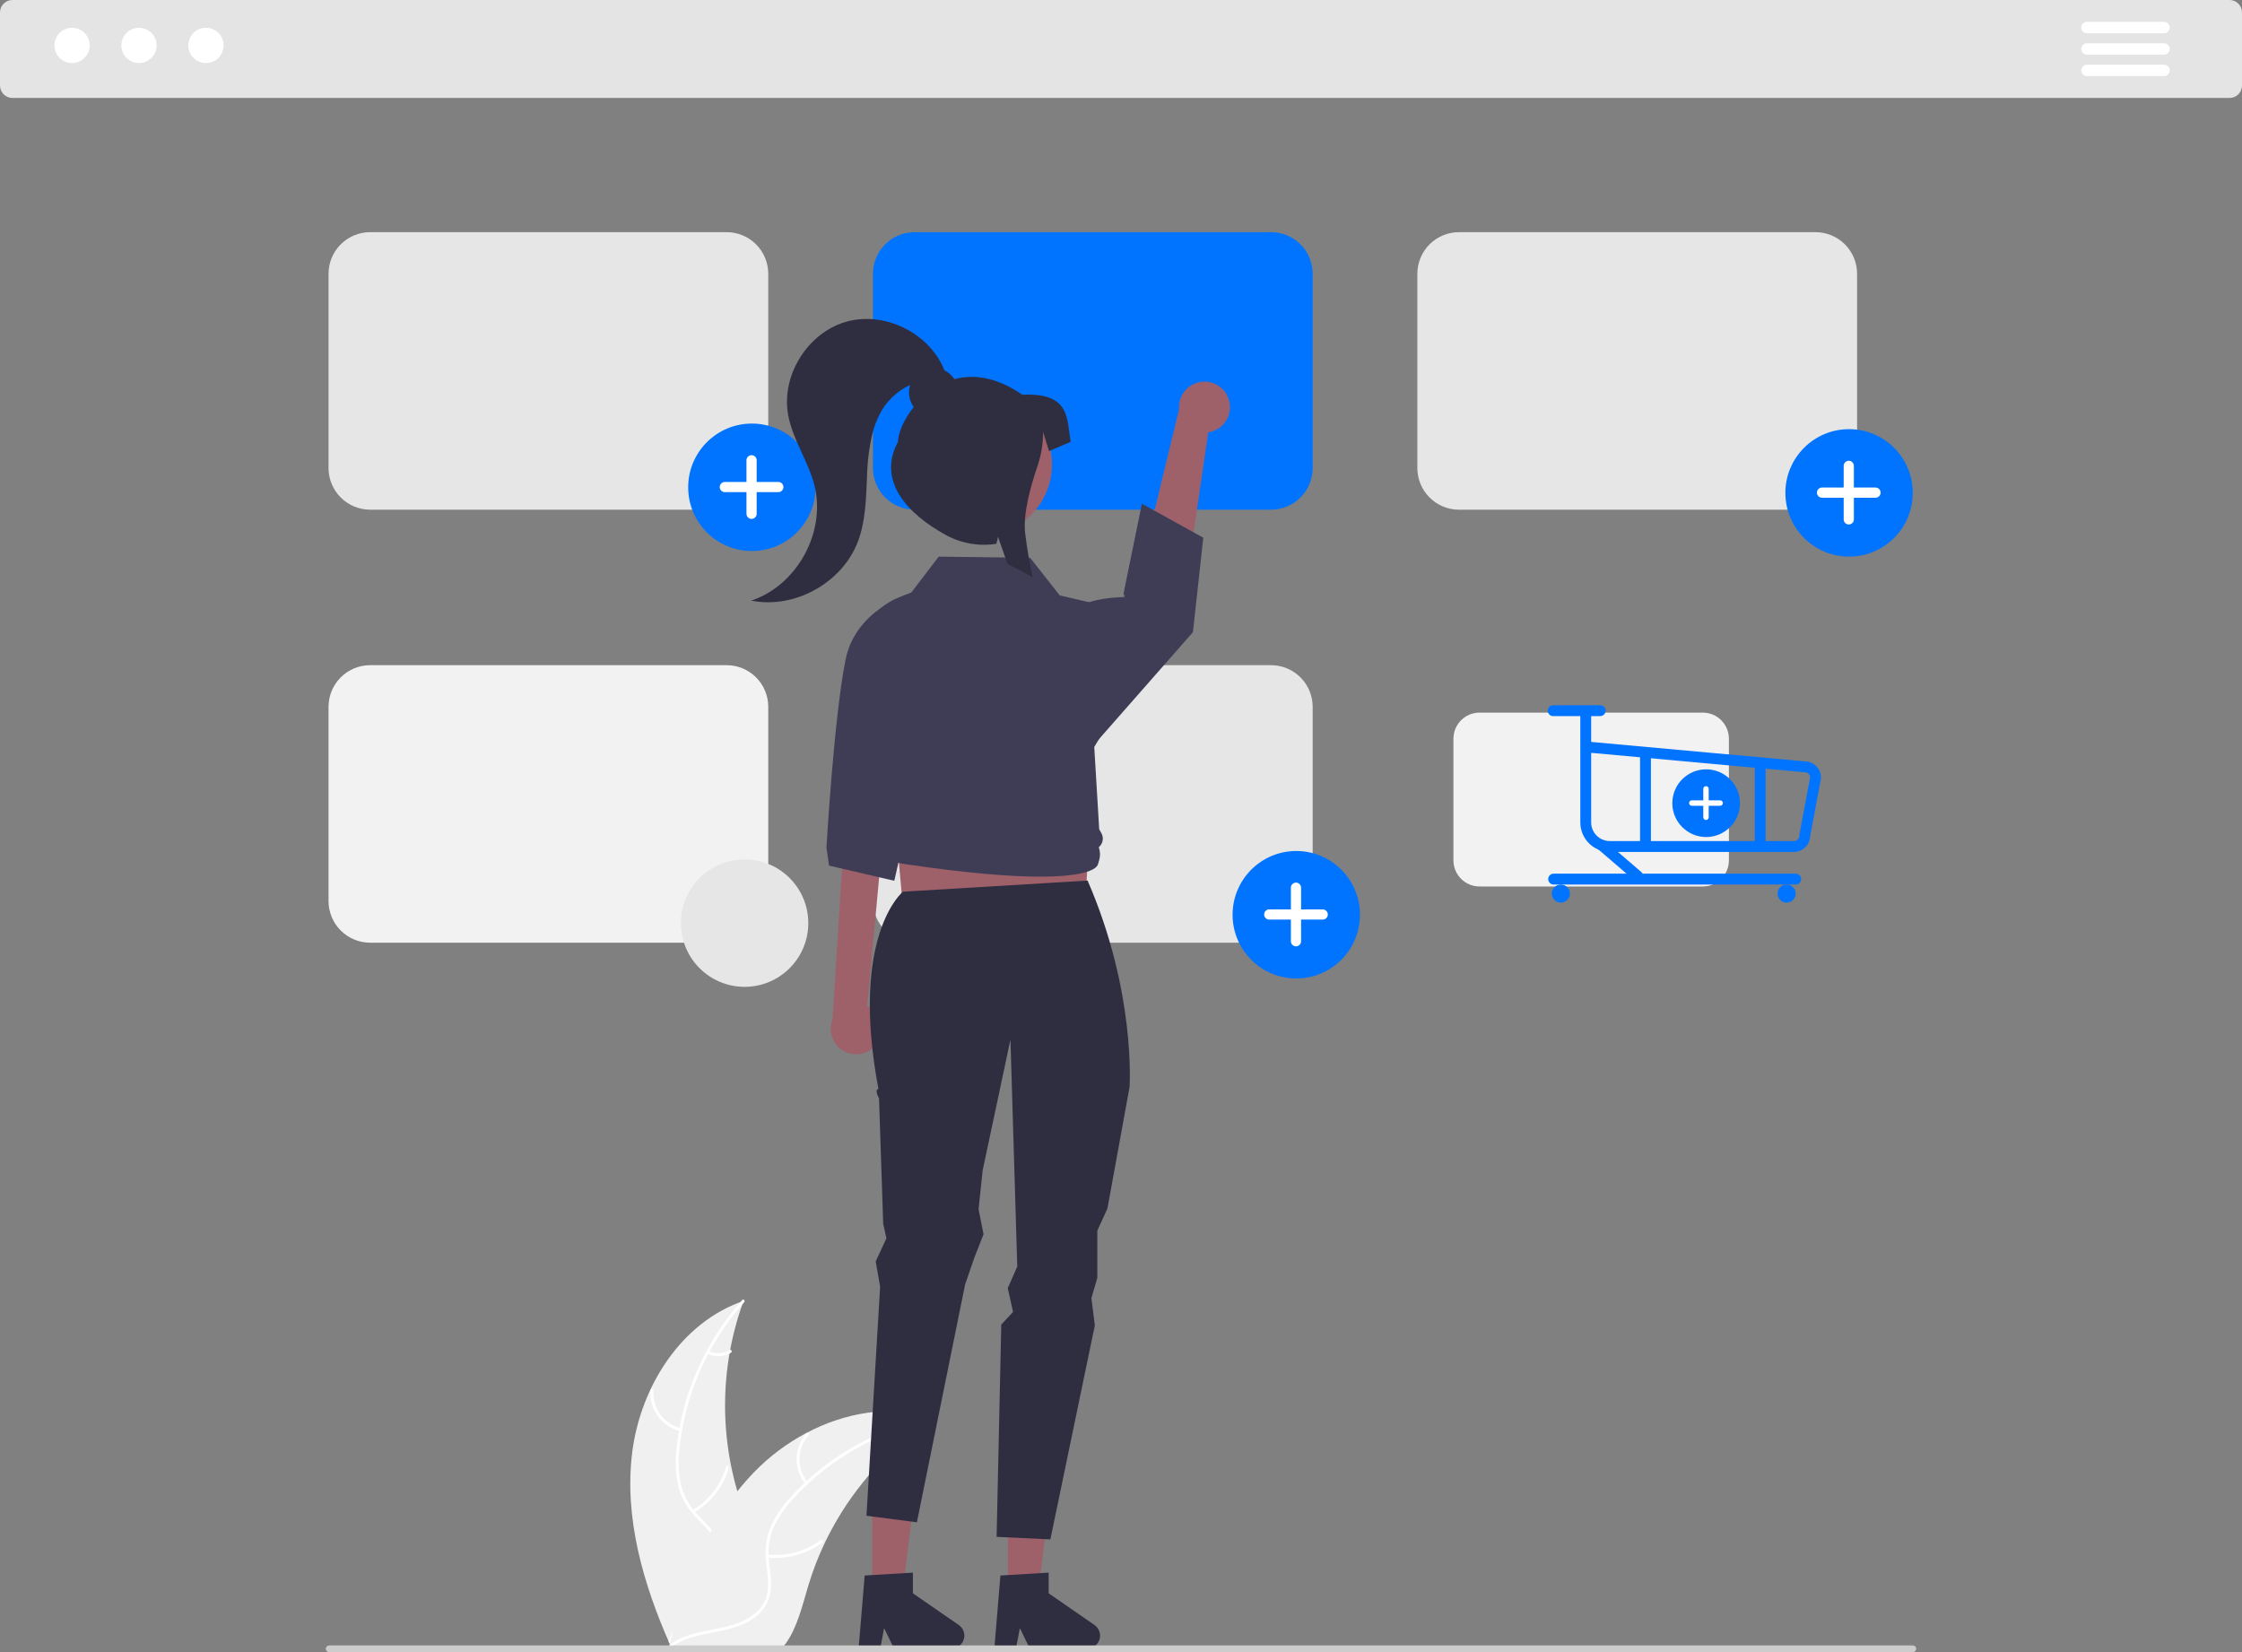 <svg width="399" height="294" viewBox="0 0 399 294" fill="none" xmlns="http://www.w3.org/2000/svg">
<rect x="0" y="0" width="399" height="294" fill="#808080" stroke="none"/>
<g clip-path="url(#clip0_4679_14054)">
<path d="M396.79 17.431H2.21C1.624 17.431 1.062 17.198 0.648 16.783C0.234 16.368 0.001 15.806 0 15.22V2.211C0.001 1.625 0.234 1.063 0.648 0.648C1.062 0.234 1.624 0.001 2.21 0H396.79C397.376 0.001 397.938 0.234 398.352 0.648C398.766 1.063 398.999 1.625 399 2.211V15.22C398.999 15.806 398.766 16.368 398.352 16.783C397.938 17.198 397.376 17.431 396.79 17.431Z" fill="#E4E4E4"/>
<path d="M12.825 11.221C14.558 11.221 15.963 9.815 15.963 8.081C15.963 6.347 14.558 4.941 12.825 4.941C11.092 4.941 9.688 6.347 9.688 8.081C9.688 9.815 11.092 11.221 12.825 11.221Z" fill="white"/>
<path d="M24.735 11.221C26.468 11.221 27.873 9.815 27.873 8.081C27.873 6.347 26.468 4.941 24.735 4.941C23.003 4.941 21.598 6.347 21.598 8.081C21.598 9.815 23.003 11.221 24.735 11.221Z" fill="white"/>
<path d="M36.65 11.221C38.383 11.221 39.788 9.815 39.788 8.081C39.788 6.347 38.383 4.941 36.65 4.941C34.917 4.941 33.512 6.347 33.512 8.081C33.512 9.815 34.917 11.221 36.65 11.221Z" fill="white"/>
<path d="M385.12 5.92H371.404C371.135 5.919 370.877 5.812 370.687 5.621C370.497 5.431 370.391 5.172 370.391 4.903C370.391 4.634 370.497 4.376 370.687 4.185C370.877 3.995 371.135 3.887 371.404 3.887H385.12C385.389 3.887 385.647 3.993 385.838 4.184C386.028 4.374 386.136 4.632 386.136 4.901C386.137 5.171 386.03 5.429 385.84 5.62C385.651 5.811 385.393 5.919 385.123 5.92H385.12Z" fill="white"/>
<path d="M385.12 9.732H371.404C371.135 9.732 370.877 9.624 370.687 9.434C370.497 9.243 370.391 8.985 370.391 8.716C370.391 8.447 370.497 8.188 370.687 7.998C370.877 7.807 371.135 7.7 371.404 7.699H385.12C385.389 7.699 385.647 7.806 385.838 7.996C386.028 8.186 386.136 8.444 386.136 8.714C386.137 8.983 386.03 9.242 385.84 9.433C385.651 9.624 385.393 9.731 385.123 9.732H385.12Z" fill="white"/>
<path d="M385.122 13.545H371.407C371.137 13.545 370.879 13.438 370.688 13.247C370.498 13.056 370.391 12.798 370.391 12.528C370.391 12.259 370.498 12 370.688 11.809C370.879 11.619 371.137 11.512 371.407 11.512H385.122C385.391 11.511 385.65 11.618 385.841 11.808C386.032 11.998 386.139 12.257 386.14 12.526C386.14 12.796 386.034 13.055 385.843 13.246C385.653 13.437 385.395 13.544 385.126 13.545H385.122Z" fill="white"/>
<path d="M112.508 258.498C113.96 246.816 121.195 235.306 132.33 231.504C127.939 243.528 127.94 256.719 132.333 268.742C134.043 273.373 136.428 278.345 134.819 283.012C133.818 285.916 131.368 288.138 128.63 289.527C125.891 290.917 122.852 291.579 119.851 292.228L119.261 292.716C114.497 281.953 111.056 270.18 112.508 258.498Z" fill="#F0F0F0"/>
<path d="M132.441 231.724C125.957 238.994 121.927 248.123 120.923 257.815C120.67 259.898 120.746 262.007 121.15 264.066C121.608 266.059 122.59 267.893 123.996 269.377C125.279 270.787 126.754 272.081 127.672 273.779C128.129 274.655 128.396 275.618 128.455 276.604C128.514 277.59 128.364 278.578 128.014 279.502C127.204 281.828 125.607 283.724 123.981 285.523C122.175 287.521 120.268 289.568 119.5 292.216C119.407 292.537 118.915 292.374 119.008 292.054C120.343 287.445 124.814 284.828 126.946 280.677C127.941 278.74 128.359 276.492 127.426 274.447C126.61 272.659 125.09 271.324 123.779 269.907C122.386 268.479 121.365 266.732 120.803 264.818C120.296 262.787 120.138 260.684 120.336 258.599C120.708 253.899 121.816 249.287 123.619 244.931C125.65 239.949 128.518 235.35 132.098 231.335C132.32 231.087 132.661 231.478 132.441 231.724Z" fill="white"/>
<path d="M121.065 254.676C119.463 254.287 118.051 253.34 117.082 252.006C116.113 250.671 115.649 249.035 115.774 247.39C115.78 247.323 115.811 247.261 115.862 247.216C115.912 247.172 115.978 247.149 116.045 247.153C116.113 247.156 116.176 247.185 116.222 247.234C116.268 247.284 116.293 247.349 116.292 247.416C116.173 248.948 116.605 250.471 117.51 251.712C118.415 252.953 119.734 253.83 121.228 254.183C121.552 254.26 121.388 254.753 121.065 254.676Z" fill="white"/>
<path d="M123.252 268.748C126.146 267.019 128.282 264.262 129.235 261.027C129.329 260.707 129.821 260.87 129.727 261.19C128.729 264.555 126.5 267.419 123.485 269.212C123.197 269.382 122.966 268.918 123.252 268.748Z" fill="white"/>
<path d="M126.131 240.441C126.72 240.721 127.369 240.85 128.02 240.817C128.671 240.784 129.303 240.589 129.86 240.251C130.145 240.077 130.377 240.542 130.093 240.715C129.476 241.085 128.777 241.299 128.058 241.337C127.339 241.375 126.622 241.237 125.969 240.933C125.905 240.91 125.852 240.863 125.822 240.802C125.791 240.741 125.785 240.671 125.804 240.606C125.826 240.541 125.872 240.487 125.934 240.456C125.995 240.425 126.066 240.42 126.131 240.441Z" fill="white"/>
<path d="M166.272 252.369C166.097 252.483 165.922 252.597 165.747 252.715C163.402 254.258 161.186 255.989 159.121 257.891C158.959 258.035 158.797 258.184 158.64 258.333C153.714 262.968 149.691 268.479 146.776 274.583C145.618 277.013 144.646 279.528 143.87 282.106C142.797 285.666 141.918 289.611 139.795 292.523C139.577 292.83 139.34 293.122 139.086 293.399H119.905C119.861 293.377 119.817 293.36 119.774 293.338L119.008 293.373C119.039 293.237 119.073 293.097 119.104 292.961C119.122 292.882 119.144 292.804 119.161 292.725C119.174 292.672 119.187 292.62 119.196 292.572C119.2 292.554 119.205 292.537 119.209 292.523C119.218 292.475 119.231 292.431 119.24 292.388C119.432 291.604 119.631 290.82 119.835 290.036C119.835 290.032 119.835 290.032 119.839 290.027C121.338 284.04 123.542 278.251 126.404 272.783C126.491 272.621 126.579 272.455 126.675 272.293C128 269.872 129.521 267.564 131.222 265.392C132.157 264.205 133.152 263.067 134.202 261.981C136.922 259.18 140.064 256.824 143.515 255.001C150.395 251.366 158.359 249.974 165.712 252.194C165.9 252.251 166.084 252.308 166.272 252.369Z" fill="#F0F0F0"/>
<path d="M166.229 252.613C156.678 254.511 147.967 259.372 141.334 266.506C139.879 268.017 138.67 269.747 137.754 271.634C136.92 273.501 136.601 275.557 136.831 277.589C137.006 279.488 137.406 281.41 137.117 283.318C136.955 284.293 136.588 285.222 136.042 286.045C135.496 286.868 134.781 287.567 133.946 288.094C131.9 289.463 129.484 290.014 127.103 290.471C124.459 290.979 121.705 291.464 119.498 293.116C119.231 293.317 118.936 292.89 119.203 292.69C123.042 289.815 128.187 290.418 132.387 288.388C134.346 287.441 136.033 285.898 136.518 283.703C136.943 281.785 136.532 279.802 136.338 277.881C136.085 275.902 136.321 273.892 137.024 272.025C137.842 270.098 138.981 268.323 140.394 266.778C143.518 263.25 147.178 260.234 151.239 257.843C155.859 255.088 160.915 253.144 166.19 252.095C166.516 252.031 166.554 252.548 166.229 252.613Z" fill="white"/>
<path d="M143.333 264.084C142.288 262.808 141.73 261.202 141.759 259.552C141.788 257.902 142.402 256.317 143.492 255.079C143.713 254.829 144.112 255.161 143.89 255.412C142.873 256.563 142.301 258.04 142.277 259.576C142.253 261.112 142.779 262.606 143.759 263.788C143.972 264.046 143.544 264.34 143.333 264.084Z" fill="white"/>
<path d="M136.612 276.639C139.963 277.002 143.328 276.088 146.035 274.079C146.303 273.88 146.598 274.307 146.33 274.506C143.509 276.591 140.006 277.535 136.52 277.15C136.187 277.113 136.282 276.603 136.612 276.639Z" fill="white"/>
<path d="M155.946 255.771C156.247 256.349 156.688 256.843 157.227 257.209C157.767 257.575 158.389 257.801 159.037 257.866C159.369 257.899 159.275 258.409 158.944 258.377C158.228 258.301 157.542 258.051 156.945 257.648C156.348 257.245 155.858 256.702 155.519 256.067C155.483 256.01 155.469 255.94 155.481 255.873C155.493 255.806 155.53 255.746 155.585 255.706C155.642 255.667 155.711 255.652 155.779 255.664C155.846 255.677 155.906 255.715 155.946 255.771Z" fill="white"/>
<path d="M129.327 90.701H65.865C63.904 90.699 62.024 89.918 60.638 88.531C59.251 87.143 58.471 85.262 58.469 83.3V48.715C58.471 46.753 59.251 44.872 60.638 43.484C62.024 42.097 63.904 41.317 65.865 41.315H129.327C131.288 41.317 133.168 42.097 134.554 43.484C135.941 44.872 136.721 46.753 136.723 48.715V83.299C136.721 85.262 135.941 87.143 134.554 88.531C133.168 89.918 131.288 90.699 129.327 90.701Z" fill="#E6E6E6"/>
<path d="M226.213 90.701H162.752C160.791 90.699 158.911 89.918 157.524 88.531C156.138 87.143 155.358 85.262 155.355 83.3V48.715C155.358 46.753 156.138 44.872 157.524 43.484C158.911 42.097 160.791 41.317 162.752 41.315H226.213C228.174 41.317 230.054 42.097 231.441 43.484C232.828 44.872 233.608 46.753 233.61 48.715V83.299C233.608 85.262 232.828 87.143 231.441 88.531C230.054 89.918 228.174 90.699 226.213 90.701Z" fill="#0074FF"/>
<path d="M323.1 90.701H259.639C257.678 90.699 255.798 89.918 254.411 88.531C253.024 87.143 252.244 85.262 252.242 83.3V48.715C252.244 46.753 253.024 44.872 254.411 43.484C255.798 42.097 257.678 41.317 259.639 41.315H323.1C325.061 41.317 326.941 42.097 328.328 43.484C329.715 44.872 330.495 46.753 330.497 48.715V83.299C330.495 85.262 329.715 87.143 328.328 88.531C326.941 89.918 325.061 90.699 323.1 90.701Z" fill="#E6E6E6"/>
<path d="M129.327 167.76H65.865C63.904 167.757 62.024 166.977 60.638 165.589C59.251 164.202 58.471 162.32 58.469 160.358V125.774C58.471 123.812 59.251 121.931 60.638 120.543C62.024 119.156 63.904 118.375 65.865 118.373H129.327C131.288 118.375 133.168 119.156 134.554 120.543C135.941 121.931 136.721 123.812 136.723 125.774V160.358C136.721 162.32 135.941 164.202 134.554 165.589C133.168 166.977 131.288 167.757 129.327 167.76Z" fill="#F2F2F2"/>
<path d="M226.213 167.76H162.752C160.791 167.757 158.911 166.977 157.524 165.589C156.138 164.202 155.358 162.32 155.355 160.358V125.774C155.358 123.812 156.138 121.931 157.524 120.543C158.911 119.156 160.791 118.375 162.752 118.373H226.213C228.174 118.375 230.054 119.156 231.441 120.543C232.828 121.931 233.608 123.812 233.61 125.774V160.358C233.608 162.32 232.828 164.202 231.441 165.589C230.054 166.977 228.174 167.757 226.213 167.76Z" fill="#E6E6E6"/>
<path d="M230.694 174.123C236.954 174.123 242.028 169.046 242.028 162.782C242.028 156.519 236.954 151.441 230.694 151.441C224.434 151.441 219.359 156.519 219.359 162.782C219.359 169.046 224.434 174.123 230.694 174.123Z" fill="#0074FF"/>
<path d="M235.4 161.83H231.547V157.974C231.547 157.855 231.523 157.737 231.478 157.627C231.432 157.516 231.365 157.416 231.281 157.332C231.197 157.248 231.097 157.181 230.987 157.135C230.877 157.09 230.759 157.066 230.64 157.066C230.521 157.066 230.403 157.09 230.293 157.135C230.183 157.181 230.083 157.248 229.999 157.332C229.914 157.416 229.848 157.516 229.802 157.627C229.757 157.737 229.733 157.855 229.733 157.974V161.83H225.879C225.76 161.83 225.642 161.853 225.532 161.899C225.422 161.944 225.322 162.011 225.238 162.095C225.154 162.18 225.087 162.28 225.042 162.39C224.996 162.5 224.973 162.618 224.973 162.737C224.973 162.856 224.996 162.974 225.042 163.084C225.087 163.194 225.154 163.294 225.238 163.379C225.322 163.463 225.422 163.53 225.532 163.575C225.642 163.621 225.76 163.644 225.879 163.644H229.733V167.5C229.733 167.619 229.757 167.737 229.802 167.848C229.848 167.958 229.915 168.058 229.999 168.142C230.083 168.226 230.183 168.293 230.293 168.339C230.403 168.384 230.521 168.408 230.64 168.408C230.88 168.408 231.111 168.312 231.281 168.142C231.451 167.972 231.547 167.741 231.547 167.5V163.644H235.4C235.519 163.644 235.637 163.621 235.747 163.575C235.857 163.53 235.957 163.463 236.042 163.379C236.126 163.294 236.193 163.194 236.238 163.084C236.284 162.974 236.307 162.856 236.307 162.737C236.307 162.618 236.284 162.5 236.238 162.39C236.193 162.28 236.126 162.18 236.042 162.095C235.957 162.011 235.857 161.944 235.747 161.899C235.637 161.853 235.519 161.83 235.4 161.83Z" fill="white"/>
<path d="M329.073 99.053C335.332 99.053 340.407 93.976 340.407 87.712C340.407 81.449 335.332 76.371 329.073 76.371C322.813 76.371 317.738 81.449 317.738 87.712C317.738 93.976 322.813 99.053 329.073 99.053Z" fill="#0074FF"/>
<path d="M333.779 86.759H329.926V82.903C329.926 82.784 329.902 82.666 329.857 82.556C329.811 82.446 329.744 82.346 329.66 82.262C329.576 82.178 329.476 82.111 329.366 82.065C329.256 82.02 329.138 81.996 329.019 81.996C328.9 81.996 328.782 82.02 328.672 82.065C328.562 82.111 328.462 82.178 328.378 82.262C328.293 82.346 328.227 82.446 328.181 82.556C328.135 82.666 328.112 82.784 328.112 82.903V86.759H324.258C324.139 86.759 324.021 86.783 323.911 86.828C323.801 86.874 323.701 86.941 323.617 87.025C323.533 87.109 323.466 87.209 323.421 87.32C323.375 87.43 323.352 87.548 323.352 87.667C323.352 87.786 323.375 87.904 323.421 88.014C323.466 88.124 323.533 88.224 323.617 88.308C323.701 88.393 323.801 88.459 323.911 88.505C324.021 88.551 324.139 88.574 324.258 88.574H328.112V92.43C328.112 92.549 328.135 92.667 328.181 92.777C328.227 92.887 328.293 92.987 328.378 93.072C328.462 93.156 328.562 93.223 328.672 93.268C328.782 93.314 328.9 93.337 329.019 93.337C329.259 93.337 329.49 93.242 329.66 93.072C329.83 92.901 329.926 92.671 329.926 92.43V88.574H333.779C333.898 88.574 334.016 88.551 334.126 88.505C334.236 88.459 334.336 88.392 334.42 88.308C334.505 88.224 334.571 88.124 334.617 88.014C334.663 87.904 334.686 87.786 334.686 87.667C334.686 87.547 334.663 87.43 334.617 87.32C334.571 87.209 334.505 87.109 334.42 87.025C334.336 86.941 334.236 86.874 334.126 86.828C334.016 86.783 333.898 86.759 333.779 86.759Z" fill="white"/>
<path d="M133.807 98.059C140.067 98.059 145.141 92.981 145.141 86.718C145.141 80.454 140.067 75.377 133.807 75.377C127.547 75.377 122.473 80.454 122.473 86.718C122.473 92.981 127.547 98.059 133.807 98.059Z" fill="#0074FF"/>
<path d="M138.514 85.765H134.66V81.909C134.66 81.79 134.637 81.672 134.591 81.562C134.545 81.452 134.479 81.352 134.394 81.268C134.31 81.183 134.21 81.117 134.1 81.071C133.99 81.025 133.872 81.002 133.753 81.002C133.634 81.002 133.516 81.025 133.406 81.071C133.296 81.117 133.196 81.183 133.112 81.268C133.028 81.352 132.961 81.452 132.915 81.562C132.87 81.672 132.846 81.79 132.846 81.909V85.765H128.993C128.874 85.765 128.756 85.789 128.646 85.834C128.536 85.88 128.436 85.947 128.352 86.031C128.267 86.115 128.201 86.215 128.155 86.325C128.109 86.435 128.086 86.553 128.086 86.673C128.086 86.913 128.181 87.144 128.352 87.314C128.522 87.484 128.752 87.58 128.993 87.58H132.846V91.436C132.846 91.555 132.87 91.673 132.915 91.783C132.961 91.893 133.028 91.993 133.112 92.077C133.196 92.162 133.296 92.228 133.406 92.274C133.516 92.32 133.634 92.343 133.753 92.343C133.872 92.343 133.99 92.32 134.1 92.274C134.21 92.228 134.31 92.162 134.394 92.077C134.479 91.993 134.545 91.893 134.591 91.783C134.637 91.673 134.66 91.555 134.66 91.436V87.58H138.514C138.633 87.58 138.751 87.556 138.861 87.511C138.971 87.465 139.071 87.398 139.155 87.314C139.239 87.23 139.306 87.13 139.351 87.02C139.397 86.91 139.421 86.792 139.421 86.672C139.421 86.432 139.325 86.201 139.155 86.031C138.985 85.861 138.754 85.765 138.514 85.765Z" fill="white"/>
<path d="M218.667 71.052C218.874 71.678 218.941 72.342 218.863 72.996C218.786 73.651 218.566 74.281 218.22 74.841C217.873 75.402 217.408 75.879 216.856 76.24C216.305 76.601 215.682 76.837 215.029 76.931L209.788 112.726L201.191 108.524L209.839 72.794C209.754 71.688 210.077 70.588 210.748 69.705C211.42 68.821 212.391 68.215 213.479 68C214.568 67.785 215.697 67.977 216.653 68.54C217.609 69.102 218.325 69.996 218.667 71.052Z" fill="#9E616A"/>
<path d="M156.071 185.695C156.454 185.158 156.715 184.544 156.835 183.896C156.954 183.248 156.931 182.581 156.765 181.943C156.6 181.305 156.297 180.711 155.877 180.203C155.457 179.695 154.932 179.285 154.336 179.002L157.872 140.928L150.467 144.726L148.154 181.416C147.746 182.448 147.73 183.593 148.109 184.636C148.489 185.679 149.237 186.546 150.213 187.074C151.189 187.601 152.325 187.752 153.404 187.498C154.484 187.244 155.433 186.602 156.071 185.695Z" fill="#9E616A"/>
<path d="M161.13 166.437L192.909 165.214L194.743 132.193H158.074L161.13 166.437Z" fill="#9E616A"/>
<path d="M155.231 283.052L160.662 283.052L163.245 262.094H155.23L155.231 283.052Z" fill="#9E616A"/>
<path d="M153.883 280.372L162.468 279.859V283.54L170.629 289.179C171.032 289.458 171.336 289.858 171.496 290.322C171.656 290.785 171.663 291.287 171.517 291.755C171.372 292.223 171.08 292.632 170.685 292.923C170.291 293.213 169.814 293.37 169.324 293.37H159.104L157.342 289.73L156.654 293.37H152.801L153.883 280.372Z" fill="#2F2E41"/>
<path d="M179.384 283.052L184.814 283.052L187.398 262.094H179.383L179.384 283.052Z" fill="#9E616A"/>
<path d="M160.686 158.684C160.686 158.684 151.178 166.365 156.332 193.797C155.548 193.89 156.436 195.439 156.436 195.439L157.18 217.79L157.755 220.352L155.844 224.485L156.632 228.977L154.203 269.738L163.175 270.899L171.761 228.571L173.396 223.812L175.036 219.64L174.151 215.192L174.877 208.288L179.826 185.007L181.038 225.384L179.347 229.239L180.288 233.47L178.192 235.716L177.363 273.494L186.93 273.942L194.845 235.859L194.232 230.999L195.285 227.406V219.013L197.088 215.051L201.021 193.452C201.021 193.452 202.207 176.569 193.552 156.703L160.686 158.684Z" fill="#2F2E41"/>
<path d="M164.562 104.75C164.562 104.75 152.552 107.127 150.483 117.375C148.413 127.623 147.082 150.814 147.082 150.814L147.535 154.044L159.153 156.739L166.567 124.245L164.562 104.75Z" fill="#3F3D56"/>
<path d="M191.973 108.209C191.973 108.209 193.19 106.502 200.007 106.239C200.288 106.228 199.94 105.671 199.94 105.671L203.219 89.637L214.145 95.69L212.301 112.5L194.347 132.933L191.973 108.209Z" fill="#3F3D56"/>
<path d="M185.159 156.009C180.016 156.009 172.273 155.441 160.617 153.71C159.866 153.596 159.171 153.246 158.634 152.709C158.096 152.173 157.744 151.478 157.629 150.727C157.248 150.325 157.001 149.816 156.92 149.268C156.839 148.72 156.928 148.16 157.176 147.665L157.187 147.644L156.923 147.332C156.515 146.852 156.275 146.251 156.24 145.622C156.205 144.992 156.378 144.369 156.731 143.846L153.121 118.007C152.755 115.441 153.315 112.829 154.702 110.64C156.089 108.451 158.211 106.829 160.687 106.065L162.02 105.65L167.059 99.055L167.158 99.056L183.336 99.271L188.586 105.942L197.073 107.944L197.095 108.074L199.066 119.465C200.09 125.39 197.74 127.721 194.74 132.931L195.621 147.564L196.02 148.291C196.242 148.693 196.316 149.16 196.23 149.611C196.144 150.062 195.903 150.468 195.549 150.76C195.817 151.526 195.835 152.356 195.601 153.133L195.394 153.819C195.394 153.839 195.339 154.118 194.891 154.458C194.083 155.072 191.763 156.009 185.159 156.009Z" fill="#3F3D56"/>
<path d="M178.039 280.372L186.624 279.859V283.54L194.786 289.179C195.189 289.458 195.492 289.858 195.652 290.322C195.812 290.785 195.819 291.287 195.674 291.755C195.528 292.223 195.236 292.632 194.842 292.923C194.447 293.213 193.97 293.37 193.48 293.37H183.26L181.498 289.73L180.81 293.37H176.957L178.039 280.372Z" fill="#2F2E41"/>
<path d="M187.054 84.683C188.176 77.765 183.481 71.247 176.567 70.124C169.653 69.001 163.138 73.7 162.016 80.618C160.894 87.536 165.589 94.055 172.504 95.177C179.418 96.3 185.932 91.602 187.054 84.683Z" fill="#9E616A"/>
<path d="M181.949 70.249C177.301 67.05 173.207 66.563 169.845 67.47C169.409 66.796 168.797 66.253 168.076 65.899C165.454 59.287 157.473 55.316 150.623 57.247C143.73 59.19 138.973 66.83 140.27 73.878C141.074 78.246 143.822 82.029 144.927 86.331C147.066 94.659 141.848 104.198 133.684 106.883C141.413 108.436 149.922 103.711 152.695 96.327C154.042 92.74 154.123 88.824 154.295 84.996C154.34 82.353 154.663 79.723 155.26 77.149C155.556 75.994 155.974 74.874 156.508 73.808C157.67 71.465 159.6 69.591 161.976 68.5C161.763 69.158 161.71 69.858 161.821 70.541C161.932 71.224 162.203 71.871 162.613 72.428C160.8 74.701 159.813 77.158 159.813 78.629C156.048 85.516 161.433 91.432 168.316 95.2C171.061 96.71 174.231 97.263 177.325 96.771L177.613 95.541L178.003 96.649L179.305 100.364C180.808 101.091 182.297 101.888 183.774 102.755C183.213 100.12 182.759 97.489 182.447 94.917C182.014 91.416 183.521 86.204 184.608 83.034C185.282 81.081 185.628 79.029 185.632 76.963V76.873L186.691 80.274L190.544 78.629C189.827 74.515 190.544 69.844 181.949 70.249Z" fill="#2F2E41"/>
<path d="M340.432 294H58.569C58.413 293.999 58.263 293.937 58.153 293.826C58.042 293.715 57.98 293.565 57.98 293.408C57.98 293.252 58.042 293.102 58.153 292.991C58.263 292.88 58.413 292.817 58.569 292.816H340.432C340.588 292.817 340.738 292.88 340.848 292.991C340.958 293.102 341.02 293.252 341.02 293.408C341.02 293.565 340.958 293.715 340.848 293.826C340.738 293.937 340.588 293.999 340.432 294Z" fill="#CCCCCC"/>
<path d="M132.514 175.614C138.774 175.614 143.848 170.536 143.848 164.273C143.848 158.009 138.774 152.932 132.514 152.932C126.254 152.932 121.18 158.009 121.18 164.273C121.18 170.536 126.254 175.614 132.514 175.614Z" fill="#E6E6E6"/>
<path d="M303.052 157.754H263.298C262.069 157.753 260.891 157.264 260.023 156.395C259.154 155.525 258.665 154.347 258.664 153.118V131.453C258.665 130.223 259.154 129.045 260.023 128.176C260.891 127.307 262.069 126.818 263.298 126.816H303.052C304.281 126.818 305.459 127.307 306.327 128.176C307.196 129.045 307.685 130.223 307.686 131.453V153.118C307.685 154.347 307.196 155.525 306.327 156.395C305.459 157.264 304.281 157.753 303.052 157.754Z" fill="#F2F2F2"/>
<path d="M303.636 148.954C306.961 148.954 309.656 146.257 309.656 142.931C309.656 139.605 306.961 136.908 303.636 136.908C300.312 136.908 297.617 139.605 297.617 142.931C297.617 146.257 300.312 148.954 303.636 148.954Z" fill="#0074FF"/>
<path d="M306.135 142.426H304.089V140.378C304.089 140.315 304.076 140.252 304.052 140.194C304.028 140.135 303.993 140.082 303.948 140.038C303.903 139.993 303.85 139.957 303.792 139.933C303.733 139.909 303.671 139.896 303.607 139.896C303.48 139.896 303.357 139.947 303.267 140.038C303.176 140.128 303.126 140.251 303.126 140.378V142.426H301.079C300.952 142.426 300.829 142.477 300.739 142.567C300.648 142.658 300.598 142.78 300.598 142.908C300.598 142.971 300.61 143.034 300.634 143.092C300.659 143.151 300.694 143.204 300.739 143.249C300.783 143.293 300.837 143.329 300.895 143.353C300.953 143.377 301.016 143.39 301.079 143.39H303.126V145.437C303.126 145.501 303.138 145.563 303.162 145.622C303.187 145.68 303.222 145.733 303.267 145.778C303.312 145.823 303.365 145.858 303.423 145.883C303.481 145.907 303.544 145.919 303.607 145.919C303.735 145.919 303.858 145.869 303.948 145.778C304.038 145.688 304.089 145.565 304.089 145.437V143.39H306.135C306.263 143.39 306.386 143.339 306.476 143.249C306.566 143.158 306.617 143.036 306.617 142.908C306.617 142.845 306.605 142.782 306.58 142.724C306.556 142.665 306.521 142.612 306.476 142.567C306.431 142.522 306.378 142.487 306.32 142.463C306.261 142.439 306.199 142.426 306.135 142.426Z" fill="white"/>
<path d="M319.249 151.606H286.487C285.096 151.605 283.763 151.051 282.78 150.067C281.797 149.084 281.244 147.75 281.242 146.358V126.791C281.243 126.535 281.345 126.289 281.526 126.109C281.707 125.928 281.953 125.826 282.208 125.826C282.464 125.826 282.71 125.928 282.891 126.109C283.072 126.289 283.174 126.535 283.175 126.791V132.031L321.229 135.493C321.989 135.506 322.714 135.817 323.247 136.36C323.78 136.902 324.079 137.632 324.08 138.393C324.08 138.453 324.074 138.512 324.063 138.571L322.146 148.804C322.119 149.556 321.802 150.268 321.262 150.79C320.722 151.313 320 151.605 319.249 151.606ZM283.175 133.973V146.358C283.176 147.237 283.525 148.079 284.146 148.701C284.767 149.322 285.609 149.671 286.487 149.672H319.249C319.505 149.672 319.75 149.57 319.932 149.389C320.113 149.208 320.215 148.962 320.215 148.706C320.215 148.646 320.22 148.586 320.231 148.528L322.145 138.318C322.125 138.075 322.016 137.849 321.837 137.684C321.659 137.518 321.424 137.426 321.181 137.426C321.152 137.426 321.123 137.425 321.094 137.422L283.175 133.973Z" fill="#0074FF"/>
<path d="M277.778 160.631C278.668 160.631 279.389 159.91 279.389 159.02C279.389 158.13 278.668 157.408 277.778 157.408C276.889 157.408 276.168 158.13 276.168 159.02C276.168 159.91 276.889 160.631 277.778 160.631Z" fill="#0074FF"/>
<path d="M317.958 160.631C318.848 160.631 319.569 159.91 319.569 159.02C319.569 158.13 318.848 157.408 317.958 157.408C317.069 157.408 316.348 158.13 316.348 159.02C316.348 159.91 317.069 160.631 317.958 160.631Z" fill="#0074FF"/>
<path d="M319.571 157.408H276.494C276.237 157.408 275.992 157.306 275.81 157.125C275.629 156.944 275.527 156.698 275.527 156.441C275.527 156.185 275.629 155.939 275.81 155.758C275.992 155.576 276.237 155.475 276.494 155.475H319.571C319.827 155.475 320.073 155.576 320.254 155.758C320.436 155.939 320.537 156.185 320.537 156.441C320.537 156.698 320.436 156.944 320.254 157.125C320.073 157.306 319.827 157.408 319.571 157.408Z" fill="#0074FF"/>
<path d="M284.784 127.436H276.409C276.154 127.435 275.908 127.333 275.728 127.152C275.547 126.97 275.445 126.725 275.445 126.469C275.445 126.213 275.547 125.967 275.728 125.786C275.908 125.605 276.154 125.503 276.409 125.502H284.784C285.04 125.503 285.285 125.605 285.466 125.786C285.646 125.967 285.748 126.213 285.748 126.469C285.748 126.725 285.646 126.97 285.466 127.152C285.285 127.333 285.04 127.435 284.784 127.436Z" fill="#0074FF"/>
<path d="M291.502 156.916C291.271 156.916 291.048 156.833 290.873 156.682L284.522 151.221C284.425 151.138 284.346 151.037 284.288 150.924C284.231 150.811 284.196 150.687 284.186 150.56C284.177 150.434 284.192 150.306 284.232 150.185C284.271 150.065 284.334 149.953 284.417 149.856C284.5 149.76 284.601 149.681 284.714 149.623C284.828 149.566 284.951 149.532 285.078 149.522C285.205 149.513 285.332 149.528 285.453 149.568C285.573 149.608 285.685 149.671 285.781 149.754L292.132 155.215C292.282 155.344 292.389 155.516 292.438 155.707C292.487 155.898 292.477 156.1 292.408 156.285C292.34 156.47 292.216 156.63 292.054 156.743C291.892 156.855 291.699 156.916 291.502 156.916Z" fill="#0074FF"/>
<path d="M292.841 151.012C292.714 151.012 292.589 150.987 292.472 150.939C292.354 150.89 292.248 150.819 292.158 150.729C292.068 150.639 291.997 150.533 291.949 150.415C291.9 150.298 291.875 150.172 291.875 150.046V134.525C291.875 134.269 291.977 134.023 292.158 133.842C292.339 133.66 292.585 133.559 292.841 133.559C293.098 133.559 293.343 133.66 293.525 133.842C293.706 134.023 293.808 134.269 293.808 134.525V150.045C293.808 150.172 293.783 150.298 293.734 150.415C293.685 150.533 293.614 150.639 293.525 150.729C293.435 150.819 293.328 150.89 293.211 150.939C293.094 150.987 292.968 151.012 292.841 151.012Z" fill="#0074FF"/>
<path d="M313.251 151.012C313.125 151.012 312.999 150.987 312.882 150.938C312.764 150.89 312.658 150.819 312.568 150.729C312.478 150.639 312.407 150.532 312.359 150.415C312.31 150.298 312.285 150.172 312.285 150.045V135.814C312.286 135.558 312.388 135.313 312.569 135.132C312.75 134.951 312.996 134.85 313.251 134.85C313.507 134.85 313.753 134.951 313.934 135.132C314.115 135.313 314.217 135.558 314.218 135.814V150.045C314.218 150.172 314.193 150.298 314.144 150.415C314.096 150.532 314.024 150.639 313.935 150.729C313.845 150.819 313.738 150.89 313.621 150.938C313.504 150.987 313.378 151.012 313.251 151.012Z" fill="#0074FF"/>
</g>
<defs>
<clipPath id="clip0_4679_14054">
<rect width="399" height="294" fill="white"/>
</clipPath>
</defs>
</svg>

